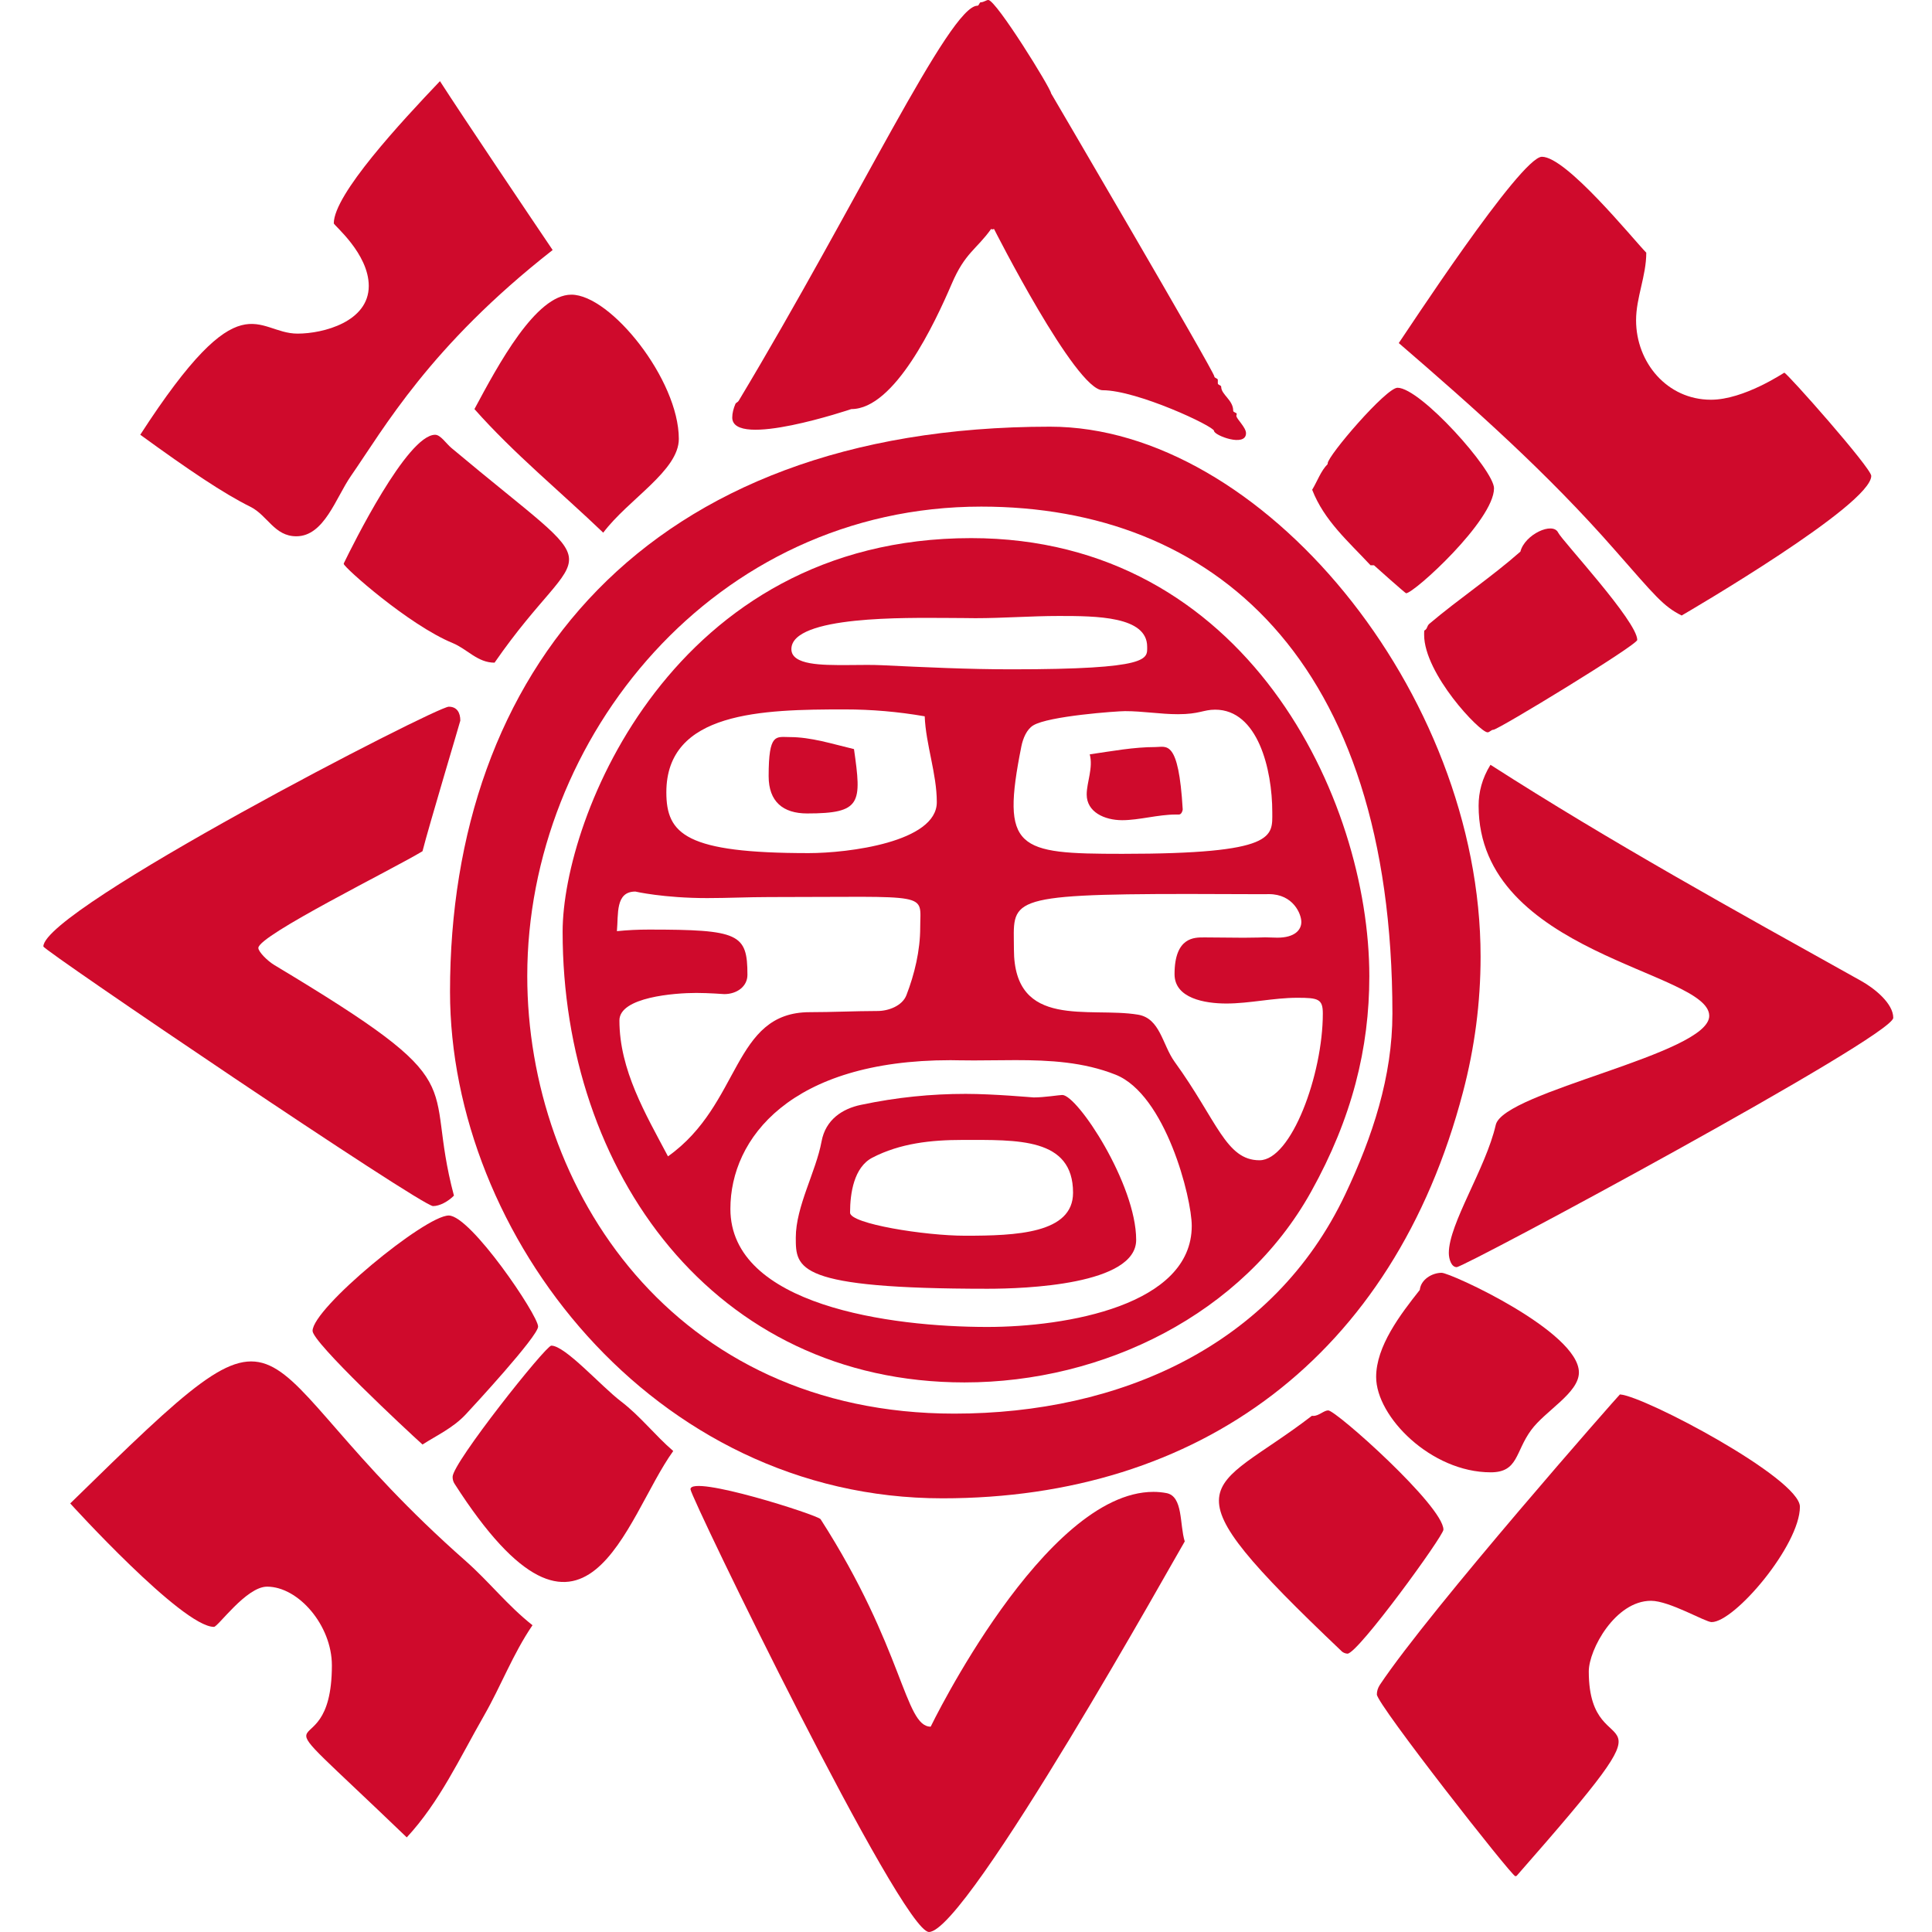 <?xml version="1.0" encoding="utf-8"?>
<!-- Generator: Adobe Illustrator 16.0.0, SVG Export Plug-In . SVG Version: 6.00 Build 0)  -->
<!DOCTYPE svg PUBLIC "-//W3C//DTD SVG 1.1//EN" "http://www.w3.org/Graphics/SVG/1.1/DTD/svg11.dtd">
<svg version="1.1" id="Layer_1" xmlns="http://www.w3.org/2000/svg" xmlns:xlink="http://www.w3.org/1999/xlink" x="0px" y="0px"
	 width="100px" height="100px" viewBox="0 0 100 100" enable-background="new 0 0 100 100" xml:space="preserve">
<path fill="none" d="M50.788,26.221c-13.804,0-23.497,11.97-23.497,24.293c0,11.018,7.554,22.654,22.106,22.654
	c8.54,0,16.517-3.498,20.234-11.352c1.415-2.985,2.439-6.101,2.439-9.354C72.07,34.083,62.757,26.221,50.788,26.221z M67.861,61.683
	c-3.53,6.345-10.749,9.871-17.941,9.871c-12.965,0-20.8-10.899-20.8-23.325c0-5.89,5.715-20.376,21.146-20.376
	c14.243,0,20.608,13.494,20.608,22.678C70.875,54.248,69.984,57.872,67.861,61.683z"/>
<path fill="none" d="M65.409,46.284c-1.294,0-2.595-0.012-3.896-0.012c-9.639,0-9.033,0.317-9.033,2.863
	c0,4.173,3.9,2.965,6.422,3.384c1.15,0.19,1.257,1.554,1.896,2.44c2.196,3.03,2.647,5.096,4.392,5.096
	c1.648,0,3.279-4.44,3.279-7.593c0-0.753-0.232-0.817-1.317-0.817c-1.233,0-2.478,0.297-3.673,0.297
	c-1.114,0-2.685-0.265-2.685-1.518c0-1.944,1.053-1.903,1.521-1.903c0.036,0,0.072,0,0.108,0c0.636,0,1.299,0.016,1.949,0.016
	c0.553,0,1.098-0.02,1.106-0.02c0.202,0,0.423,0.017,0.638,0.017c0.902,0,1.241-0.403,1.241-0.813c0-0.407-0.415-1.44-1.681-1.44
	C65.583,46.28,65.494,46.284,65.409,46.284z"/>
<path fill="none" d="M43.796,34.424c0.361,0,0.724-0.008,1.081-0.008c0.26,0,0.521,0.004,0.777,0.016
	c2.229,0.106,4.458,0.212,6.694,0.212c7.257,0,7.028-0.542,7.028-1.171c0-1.578-2.64-1.59-4.566-1.59
	c-1.457,0-2.88,0.114-4.325,0.114c-0.146,0-0.923-0.013-1.57-0.013c-1.846,0-7.955-0.142-7.955,1.615
	C40.961,34.441,42.588,34.424,43.796,34.424z"/>
<path fill="none" d="M41.852,44.157c2.058,0,6.638-0.573,6.638-2.636c0-1.476-0.57-2.984-0.626-4.445
	c-1.379-0.24-2.753-0.357-4.145-0.357c-4.258,0-9.228,0.105-9.228,4.291C34.49,43.186,35.515,44.157,41.852,44.157z M40.875,38.15
	c1.11,0,2.196,0.354,3.327,0.622c0.399,2.795,0.399,3.331-2.424,3.331c-1.249,0-1.993-0.61-1.993-1.928
	C39.785,37.918,40.164,38.15,40.875,38.15z"/>
<path fill="none" d="M57.737,55.623c-1.646-0.655-3.403-0.752-5.177-0.752c-0.716,0-1.436,0.016-2.156,0.016
	c-0.508,0-1.155-0.013-1.208-0.013c-8.281,0-11.393,4.052-11.393,7.695c0,5.008,8.306,6.113,13.296,6.113
	c4.1,0,10.583-1.118,10.583-5.23C61.684,61.996,60.324,56.647,57.737,55.623z M51.112,66.706c-9.908,0-9.923-1.041-9.923-2.648
	c0-1.61,1.045-3.408,1.333-4.974c0.207-1.135,1.083-1.696,2.034-1.896c1.863-0.395,3.64-0.569,5.425-0.569
	c1.46,0,3.458,0.184,3.522,0.184c0.562,0,1.326-0.127,1.48-0.127c0.78,0,3.823,4.613,3.823,7.501
	C58.808,66.499,53.077,66.706,51.112,66.706z"/>
<path fill="none" d="M49.811,59.003c-1.614,0-3.217,0.171-4.66,0.919c-0.948,0.496-1.151,1.831-1.151,2.847
	c0,0.574,3.872,1.192,5.954,1.192c2.632,0,5.589-0.11,5.589-2.226C55.542,58.876,52.662,59.003,49.811,59.003z"/>
<path fill="none" d="M41.917,52.39c1.164,0,2.331-0.058,3.506-0.061c0.577,0,1.281-0.272,1.492-0.814
	c0.423-1.09,0.716-2.314,0.716-3.51c0-1.847,0.663-1.573-7.833-1.573c-1.062,0-2.119,0.053-3.192,0.053
	c-2.262,0-3.718-0.338-3.718-0.338c-1.045,0-0.875,1.167-0.956,2.05c0.553-0.057,1.103-0.082,1.647-0.082
	c4.682,0,5.109,0.216,5.109,2.344c0,0.602-0.546,0.996-1.2,0.996c-0.009,0-0.805-0.061-1.452-0.061c-1.11,0-3.974,0.215-3.974,1.423
	c0,2.563,1.346,4.832,2.514,7.036C38.386,57.147,37.898,52.39,41.917,52.39z"/>
<path fill="none" d="M60.972,36.967c-0.915,0-1.81-0.159-2.741-0.159c-0.407,0-3.97,0.252-4.755,0.741
	c-0.333,0.207-0.524,0.662-0.609,1.082c-1.07,5.352-0.232,5.563,5.226,5.563c8.033,0,7.761-0.899,7.761-2.155
	c0-2.229-0.753-5.308-2.957-5.308C62.285,36.731,62.078,36.967,60.972,36.967z M61.216,41.896c0,0.073-0.069,0.264-0.195,0.264
	c-0.005,0-0.005,0-0.008,0c-0.054,0-0.106,0-0.159,0c-0.911,0-1.896,0.293-2.77,0.293c-0.92,0-1.838-0.423-1.838-1.33
	c0-0.63,0.345-1.379,0.158-2.078c1.159-0.167,2.269-0.378,3.408-0.378c0.565,0,1.191-0.423,1.403,3.226
	C61.216,41.893,61.216,41.893,61.216,41.896z"/>
<path fill="#CF0A2C" d="M23.361,23.183c-0.276-0.232-0.558-0.679-0.838-0.679c-1.448,0-4.286,5.747-4.722,6.642
	c-0.008,0.012-0.008,0.028-0.008,0.041c0,0.171,3.355,3.156,5.633,4.096c0.76,0.313,1.289,1.017,2.172,1.017
	C30.292,27.515,31.923,30.362,23.361,23.183z"/>
<path fill="#CF0A2C" d="M15.337,27.758c1.444,0,2.045-1.993,2.823-3.116c1.708-2.46,4.08-6.718,10.445-11.701
	c-1.054-1.558-4.702-6.979-5.833-8.741c-2.025,2.127-5.495,5.865-5.495,7.361c0,0.098,1.81,1.563,1.81,3.242
	c0,1.842-2.338,2.465-3.684,2.465c-2.164,0-2.884-2.896-8.143,5.234c2.526,1.838,4.328,3.05,5.694,3.725
	C13.849,26.672,14.199,27.758,15.337,27.758z"/>
<path fill="#CF0A2C" d="M59.813,38.667c-1.14,0-2.249,0.211-3.408,0.378c0.187,0.699-0.158,1.448-0.158,2.078
	c0,0.907,0.918,1.33,1.838,1.33c0.874,0,1.858-0.293,2.77-0.293c0.053,0,0.105,0,0.159,0c0.003,0,0.003,0,0.008,0
	c0.126,0,0.195-0.19,0.195-0.264c0-0.004,0-0.004,0-0.004C61.004,38.244,60.378,38.667,59.813,38.667z"/>
<path fill="#CF0A2C" d="M41.778,42.104c2.823,0,2.823-0.536,2.424-3.331c-1.131-0.269-2.217-0.622-3.327-0.622
	c-0.711,0-1.09-0.232-1.09,2.025C39.785,41.493,40.53,42.104,41.778,42.104z"/>
<path fill="#CF0A2C" d="M16.179,68.886c0,0.599,4.86,5.138,5.69,5.882c0.744-0.477,1.582-0.858,2.237-1.559
	c0.341-0.365,3.746-4.046,3.746-4.546c0-0.586-3.486-5.748-4.625-5.748C22,62.915,16.179,67.715,16.179,68.886z"/>
<path fill="#CF0A2C" d="M24.106,80.799C11.871,70.024,16.122,65.6,3.635,77.817c0,0,5.796,6.39,7.439,6.39
	c0.211,0,1.672-2.082,2.749-2.082c1.623,0,3.355,2.005,3.355,4.075c0,6.031-4.803,0.558,3.876,8.903
	c1.696-1.83,2.717-4.063,3.999-6.304c0.89-1.555,1.492-3.186,2.509-4.678C26.273,83.105,25.33,81.881,24.106,80.799z"/>
<path fill="#CF0A2C" d="M23.496,61.886c-1.651-6.193,1.321-5.563-9.286-11.929c-0.375-0.223-0.838-0.699-0.838-0.891
	c0-0.65,6.987-4.088,8.497-5.007c0.313-1.244,1.957-6.723,1.957-6.76c0-0.414-0.175-0.72-0.598-0.72
	c-0.659,0-20.983,10.481-20.983,12.41c0,0.202,19.563,13.438,20.169,13.438C22.751,62.428,23.183,62.199,23.496,61.886z"/>
<path fill="#CF0A2C" d="M83.854,72.176c0,0-0.004,0-0.008,0c-0.024,0-9.798,11.093-12.426,15.033
	c-0.105,0.163-0.154,0.329-0.154,0.496c0,0.504,6.979,9.407,7.166,9.407c0.033,0,0.057-0.008,0.074-0.024
	c9.024-10.278,3.729-5.17,3.729-10.574c0-1.131,1.374-3.657,3.22-3.657c0.953,0,2.812,1.103,3.137,1.103
	c1.199,0,4.571-3.982,4.571-5.971C93.163,76.524,85.131,72.266,83.854,72.176z"/>
<path fill="#CF0A2C" d="M76.635,49.514c0-13.698-11.36-27.429-22.285-27.429c-21.039,0-31.057,12.775-31.057,29.243
	c0,12.576,10.477,26.225,25.489,26.225c13.251,0,23.342-7.292,26.94-21.02C76.329,54.229,76.635,51.889,76.635,49.514z
	 M69.631,61.817c-3.718,7.854-11.694,11.352-20.234,11.352c-14.552,0-22.106-11.637-22.106-22.654
	c0-12.323,9.693-24.293,23.497-24.293c11.969,0,21.283,7.862,21.283,26.242C72.07,55.717,71.046,58.832,69.631,61.817z"/>
<path fill="#CF0A2C" d="M77.298,37.772c0.247,0,7.446-4.385,7.446-4.649c0-0.964-3.896-5.146-4.092-5.552
	c-0.276-0.582-1.731,0.089-1.956,0.98c-1.51,1.33-3.169,2.432-4.705,3.729c-0.155,0.13-0.091,0.269-0.27,0.358
	c-0.008,0.073-0.008,0.146-0.008,0.22c0,2.013,2.876,5.047,3.283,5.047C77.102,37.906,77.184,37.772,77.298,37.772z"/>
<path fill="#CF0A2C" d="M71.118,29.259c0.041,0.045,1.624,1.448,1.66,1.448c0.41,0,4.552-3.771,4.552-5.434
	c0-0.936-3.808-5.203-4.995-5.203c-0.591,0-3.615,3.522-3.615,3.917c0,0.008,0,0.021,0,0.033c-0.354,0.354-0.534,0.886-0.802,1.33
	c0.622,1.599,1.866,2.668,3.021,3.909H71.118z"/>
<path fill="#CF0A2C" d="M68.748,73.002c-0.224,0-0.48,0.285-0.772,0.285c-0.024,0-0.05,0-0.073-0.005
	c-5.345,4.112-7.984,3.136,1.558,12.202c0.049,0.045,0.175,0.109,0.285,0.109c0.544,0,4.966-6.092,4.966-6.418
	C74.711,77.955,69.154,73.002,68.748,73.002z"/>
<path fill="#CF0A2C" d="M83.586,28.471c2.09,2.379,2.505,2.912,3.456,3.388c0.411-0.24,9.814-5.73,9.814-7.227
	c0-0.407-4.368-5.341-4.502-5.341c-0.021,0-2.083,1.399-3.795,1.399c-2.273,0-3.876-1.932-3.876-4.112
	c0-1.18,0.528-2.29,0.528-3.498c-0.729-0.756-4.14-4.966-5.401-4.966c-1.103,0-7.118,9.236-7.41,9.643
	C76.334,21.149,80.1,24.493,83.586,28.471z"/>
<path fill="#CF0A2C" d="M24.557,21.174c2.046,2.31,4.442,4.267,6.666,6.397c1.302-1.732,3.913-3.208,3.913-4.852
	c0-3.063-3.526-7.467-5.563-7.467C27.73,15.252,25.798,18.86,24.557,21.174z"/>
<path fill="#CF0A2C" d="M60.37,77.281c-0.22-0.041-0.443-0.062-0.668-0.062c-5.645,0-11.53,12.153-11.53,12.153
	c-1.354,0-1.391-4.031-5.698-10.738c-0.135-0.215-6.735-2.326-6.735-1.55c0,0.407,10.924,22.915,12.344,22.915
	c1.969,0,12.975-19.808,13.239-20.214C61.049,78.907,61.248,77.444,60.37,77.281z"/>
<path fill="#CF0A2C" d="M54.984,56.676c-0.154,0-0.919,0.127-1.48,0.127c-0.064,0-2.063-0.184-3.522-0.184
	c-1.785,0-3.562,0.175-5.425,0.569c-0.951,0.199-1.827,0.761-2.034,1.896c-0.289,1.565-1.333,3.363-1.333,4.974
	c0,1.607,0.016,2.648,9.923,2.648c1.965,0,7.695-0.207,7.695-2.529C58.808,61.289,55.765,56.676,54.984,56.676z M49.953,63.961
	c-2.083,0-5.954-0.618-5.954-1.192c0-1.016,0.203-2.351,1.151-2.847c1.443-0.748,3.046-0.919,4.66-0.919
	c2.852,0,5.731-0.127,5.731,2.732C55.542,63.851,52.585,63.961,49.953,63.961z"/>
<path fill="#CF0A2C" d="M50.267,27.853c-15.431,0-21.146,14.486-21.146,20.376c0,12.426,7.834,23.325,20.8,23.325
	c7.192,0,14.411-3.526,17.941-9.871c2.123-3.811,3.014-7.435,3.014-11.152C70.875,41.347,64.51,27.853,50.267,27.853z
	 M48.916,31.984c0.647,0,1.424,0.013,1.57,0.013c1.445,0,2.868-0.114,4.325-0.114c1.927,0,4.566,0.012,4.566,1.59
	c0,0.63,0.229,1.171-7.028,1.171c-2.236,0-4.465-0.106-6.694-0.212c-0.257-0.012-0.517-0.016-0.777-0.016
	c-0.357,0-0.72,0.008-1.081,0.008c-1.208,0-2.835,0.017-2.835-0.825C40.961,31.842,47.07,31.984,48.916,31.984z M43.718,36.719
	c1.391,0,2.766,0.118,4.145,0.357c0.057,1.461,0.626,2.97,0.626,4.445c0,2.063-4.58,2.636-6.638,2.636
	c-6.336,0-7.361-0.972-7.361-3.147C34.49,36.824,39.46,36.719,43.718,36.719z M34.575,59.853c-1.167-2.204-2.514-4.474-2.514-7.036
	c0-1.208,2.864-1.423,3.974-1.423c0.647,0,1.443,0.061,1.452,0.061c0.654,0,1.2-0.395,1.2-0.996c0-2.128-0.428-2.344-5.109-2.344
	c-0.544,0-1.094,0.025-1.647,0.082c0.082-0.883-0.089-2.05,0.956-2.05c0,0,1.456,0.338,3.718,0.338c1.073,0,2.13-0.053,3.192-0.053
	c8.496,0,7.833-0.273,7.833,1.573c0,1.195-0.293,2.42-0.716,3.51c-0.211,0.542-0.915,0.814-1.492,0.814
	c-1.175,0.003-2.343,0.061-3.506,0.061C37.898,52.39,38.386,57.147,34.575,59.853z M51.101,68.683
	c-4.99,0-13.296-1.105-13.296-6.113c0-3.644,3.112-7.695,11.393-7.695c0.052,0,0.699,0.013,1.208,0.013
	c0.72,0,1.44-0.016,2.156-0.016c1.773,0,3.53,0.097,5.177,0.752c2.587,1.024,3.946,6.373,3.946,7.829
	C61.684,67.564,55.2,68.683,51.101,68.683z M67.357,47.721c0,0.41-0.339,0.813-1.241,0.813c-0.215,0-0.436-0.017-0.638-0.017
	c-0.009,0-0.554,0.02-1.106,0.02c-0.65,0-1.313-0.016-1.949-0.016c-0.036,0-0.072,0-0.108,0c-0.469,0-1.521-0.041-1.521,1.903
	c0,1.253,1.57,1.518,2.685,1.518c1.195,0,2.439-0.297,3.673-0.297c1.085,0,1.317,0.064,1.317,0.817c0,3.152-1.631,7.593-3.279,7.593
	c-1.744,0-2.195-2.065-4.392-5.096c-0.639-0.887-0.745-2.25-1.896-2.44c-2.521-0.419-6.422,0.789-6.422-3.384
	c0-2.546-0.605-2.863,9.033-2.863c1.302,0,2.603,0.012,3.896,0.012c0.085,0,0.174-0.004,0.268-0.004
	C66.942,46.28,67.357,47.313,67.357,47.721z M65.853,42.039c0,1.256,0.272,2.155-7.761,2.155c-5.458,0-6.296-0.212-5.226-5.563
	c0.085-0.42,0.276-0.875,0.609-1.082c0.785-0.488,4.348-0.741,4.755-0.741c0.932,0,1.826,0.159,2.741,0.159
	c1.106,0,1.313-0.235,1.924-0.235C65.1,36.731,65.853,39.81,65.853,42.039z"/>
<path fill="#CF0A2C" d="M44.064,21.174c2.244,0,4.327-4.458,5.197-6.483c0.688-1.611,1.274-1.77,2.042-2.843
	c0.021,0.021,0.041,0.024,0.062,0.024c0.032,0,0.064-0.02,0.086-0.02c0,0,4.222,8.346,5.624,8.346
	c1.79,0.004,5.764,1.867,5.764,2.106c0,0.232,1.654,0.862,1.654,0.118c0-0.305-0.5-0.744-0.5-0.899c0-0.025,0.005-0.048,0.018-0.081
	c0-0.004,0.003-0.013,0.003-0.017c0-0.069-0.183-0.077-0.183-0.163c0-0.561-0.623-0.833-0.623-1.244
	c0-0.086-0.174-0.086-0.174-0.175s0-0.089,0-0.179c0-0.089-0.18-0.089-0.18-0.179c0-0.236-8.451-14.654-8.451-14.654
	c0-0.235-2.844-4.832-3.25-4.832c-0.094,0-0.239,0.118-0.382,0.118c-0.089,0-0.089,0.179-0.179,0.179
	c-1.44,0-6.187,10.168-12.349,20.434c-0.065,0.11-0.142,0.098-0.179,0.179c-0.098,0.232-0.163,0.472-0.163,0.7
	C37.901,23.256,44.064,21.174,44.064,21.174z"/>
<path fill="#CF0A2C" d="M71.229,71.273c0,2.055,2.84,4.934,5.931,4.934c1.428,0,1.265-1.062,2.091-2.184
	c0.736-1.009,2.473-1.92,2.473-2.986c0-2.114-6.638-5.157-7.105-5.157c-0.5,0-1.078,0.35-1.131,0.887
	C72.47,68.052,71.229,69.684,71.229,71.273z"/>
<path fill="#CF0A2C" d="M96.331,50.771c-6.653-3.709-12.949-7.187-19.184-11.185c-0.436,0.704-0.614,1.415-0.614,2.119
	c0,7.695,11.937,8.558,11.937,10.876c0,1.977-10.656,3.913-11.05,5.645c-0.518,2.258-2.429,5.108-2.429,6.63
	c0,0.293,0.122,0.731,0.407,0.731c0.406,0,22.597-11.94,22.597-12.905C97.995,51.945,97.039,51.165,96.331,50.771z"/>
<path fill="#CF0A2C" d="M32.135,72.53c-1.042-0.798-2.88-2.88-3.6-2.88c-0.289,0-5.108,6.064-5.108,6.789
	c0,0.126,0.028,0.252,0.101,0.361c6.833,10.664,8.806,1.781,11.319-1.696C33.9,74.291,33.14,73.295,32.135,72.53z"/>
</svg>
